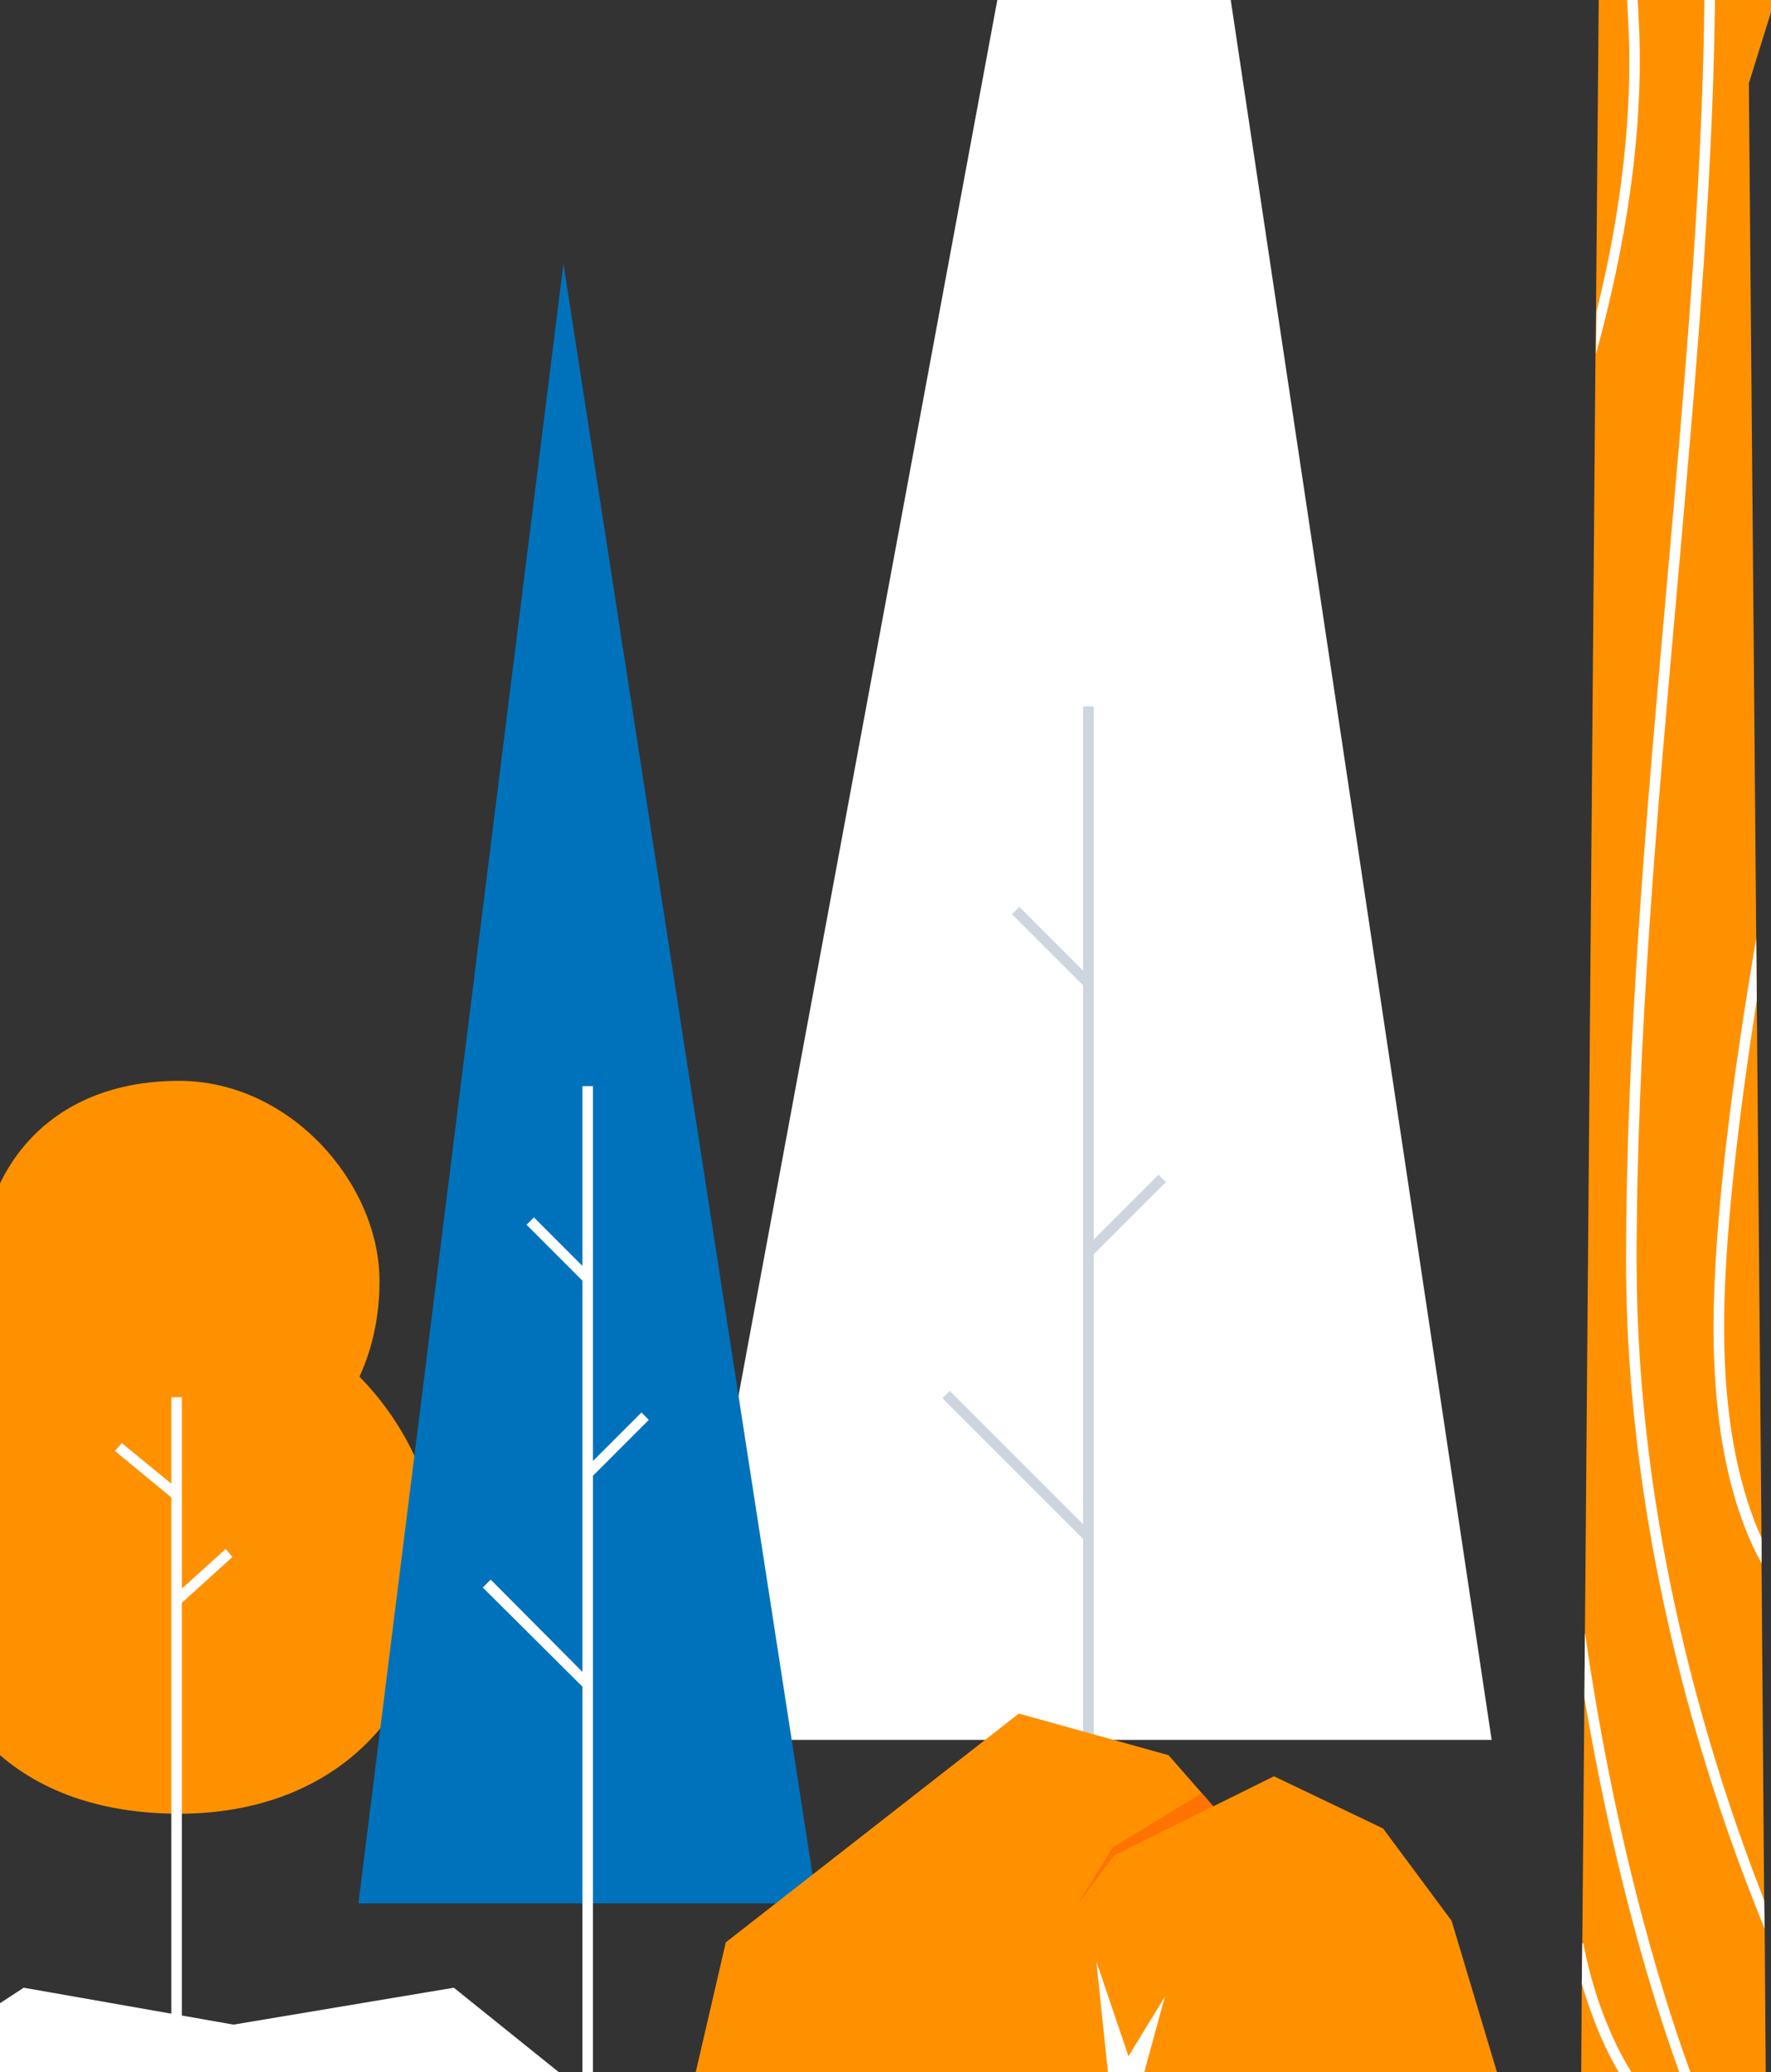 <svg version="1.1" id="Layer_1" xmlns="http://www.w3.org/2000/svg" x="0" y="0" viewBox="0 0 336 393" xml:space="preserve"><rect x="0" y="0" width="336" height="393" fill="#333333" stroke="none"/><style>.st0,.st2{fill-rule:evenodd;clip-rule:evenodd;fill:#fff}.st2{fill:#ff9100}.st3{fill:#fff}</style><g id="Artboard"><g id="Group-32" transform="translate(-274 -387)"><g><path id="path-24" class="st0" d="M402 717l85.7-462L557 717H402z"/><path fill="#cdd6df" d="M495.2 611.2l-1.4-1.4-12.3 12.3V521h-2v50.1L467.4 559l-1.4 1.4 13.5 13.5v102.2l-25.3-25.3-1.4 1.4 26.7 26.7V780h2V624.9z"/></g><g><path class="st2" d="M342.2 648.1c2.4-5.2 3.8-11.3 3.8-18.1 0-18.6-17-38-38-38-24.9 0-38 17-38 38 0 6.1.9 11.5 2.6 16.1-9 8.9-13.6 21.7-13.6 35.9 0 31.6 19.2 49 49 49 29.2 0 49-19 49-49 0-12.2-5.7-24.6-14.8-33.9z"/><path class="st3" d="M318.1 682.3l-1.3-1.5-8.3 7.5V652h-2v16.4l-9.4-7.7-1.3 1.5 10.7 8.8v109h2v-89z"/></g><g><path id="path-41" d="M429 748l-48.1-311L342 748h87z" fill-rule="evenodd" clip-rule="evenodd" fill="#0072bc"/><path class="st3" d="M397.1 656.3l-1.4-1.4-9.2 9.2V593h-2v34.1l-9.2-9.2-1.4 1.4 10.6 10.6v74.2l-17.4-17.5-1.5 1.5 18.9 18.8V780h2V666.9z"/></g><g><path class="st2" d="M526 780H406l5.7-24.6 55.6-43.4 28.4 7.9 6.3 7.2 7.7 8.8 10.5 12.1z"/><path fill-rule="evenodd" clip-rule="evenodd" fill="#ff7300" d="M509.7 735.9l-29.5 21.4L468 776l8-18-2.5-1.8 11.6-18.8 16.9-10.3z"/><path id="path-82" class="st2" d="M464 780h94l-8.6-28.7-13-17.5-20.7-9.9-30.3 15-15.6 20.8L464 780z"/></g><path id="path-83" class="st0" d="M491.1 780l3.9-14.3-6.9 11.3-6.1-18 2.2 21h6.9z"/><g><path class="st2" d="M649.7 261.7l-43.9 141.1 1.4 162.3.1 11.7.9 102v4.8l.5 63.8.1 5.4.2 27.2h-35l.1-16.8.1-7.6.4-46.6.1-12.4 2-242.5.1-8 .9-102.9.1-10.7 2.4-287.9.2-20.3.1-17.3h21.9l2.9 340.9 27.8-95.9 22.6-174.6L661 74l-11.3 187.7z"/><g id="Group" transform="translate(523)"><g id="path-89"><g><path class="st3" d="M61.3 7c-.8 7.2-2.3 20.9-4.1 37.5l.2-20.3c.8-7.3 1.4-13.2 1.9-17.2h2zm10.4 773h-2.1c-3.6-9.8-11.9-34.8-18-71l.1-12.4c6.2 43.5 16.3 73.3 20 83.4z"/></g></g><g id="path-90"><g><path class="st3" d="M53.8 454.1l.1-8c3.6-14.5 6.9-33.7 6.1-53.2-.9-20-3.1-37.3-5.2-49.7l.1-10.7c2.3 11.9 6 33.8 7.1 60.3.9 23.2-4 46.1-8.2 61.3z"/></g></g><g id="path-93"><g><path class="st3" d="M60.5 780h-2.4c-2.1-3.5-4.8-9.2-7-16.8l.1-7.6h.2c2.3 12 6.5 20.2 9.1 24.4z"/></g></g><g id="path-94"><g><path class="st3" d="M85.8 752.8c-10.4-25.2-26.3-72.6-26.3-126.6 0-41.2 3.9-85.3 7.7-127.9 3.7-41.8 7.2-81.2 7.2-117.4h2c0 36.3-3.5 75.8-7.2 117.6-3.8 42.6-7.7 86.6-7.7 127.7 0 50.6 14 95.2 24.2 121.2l.1 5.4z"/></g></g><g id="path-95"><g><path class="st3" d="M85.2 683.5c-4.7-8.5-9.1-22.4-9.1-44.7 0-20.5 3.8-48.8 8.1-73.8l.1 11.7c-3.4 21.8-6.2 44.8-6.2 62.1 0 18.8 3.3 31.5 7.1 39.9v4.8z"/></g></g></g></g><path id="path-31" class="st0" d="M254 780l24.5-16 39.8 7 41.8-7 19.9 16H254z"/></g></g></svg>
